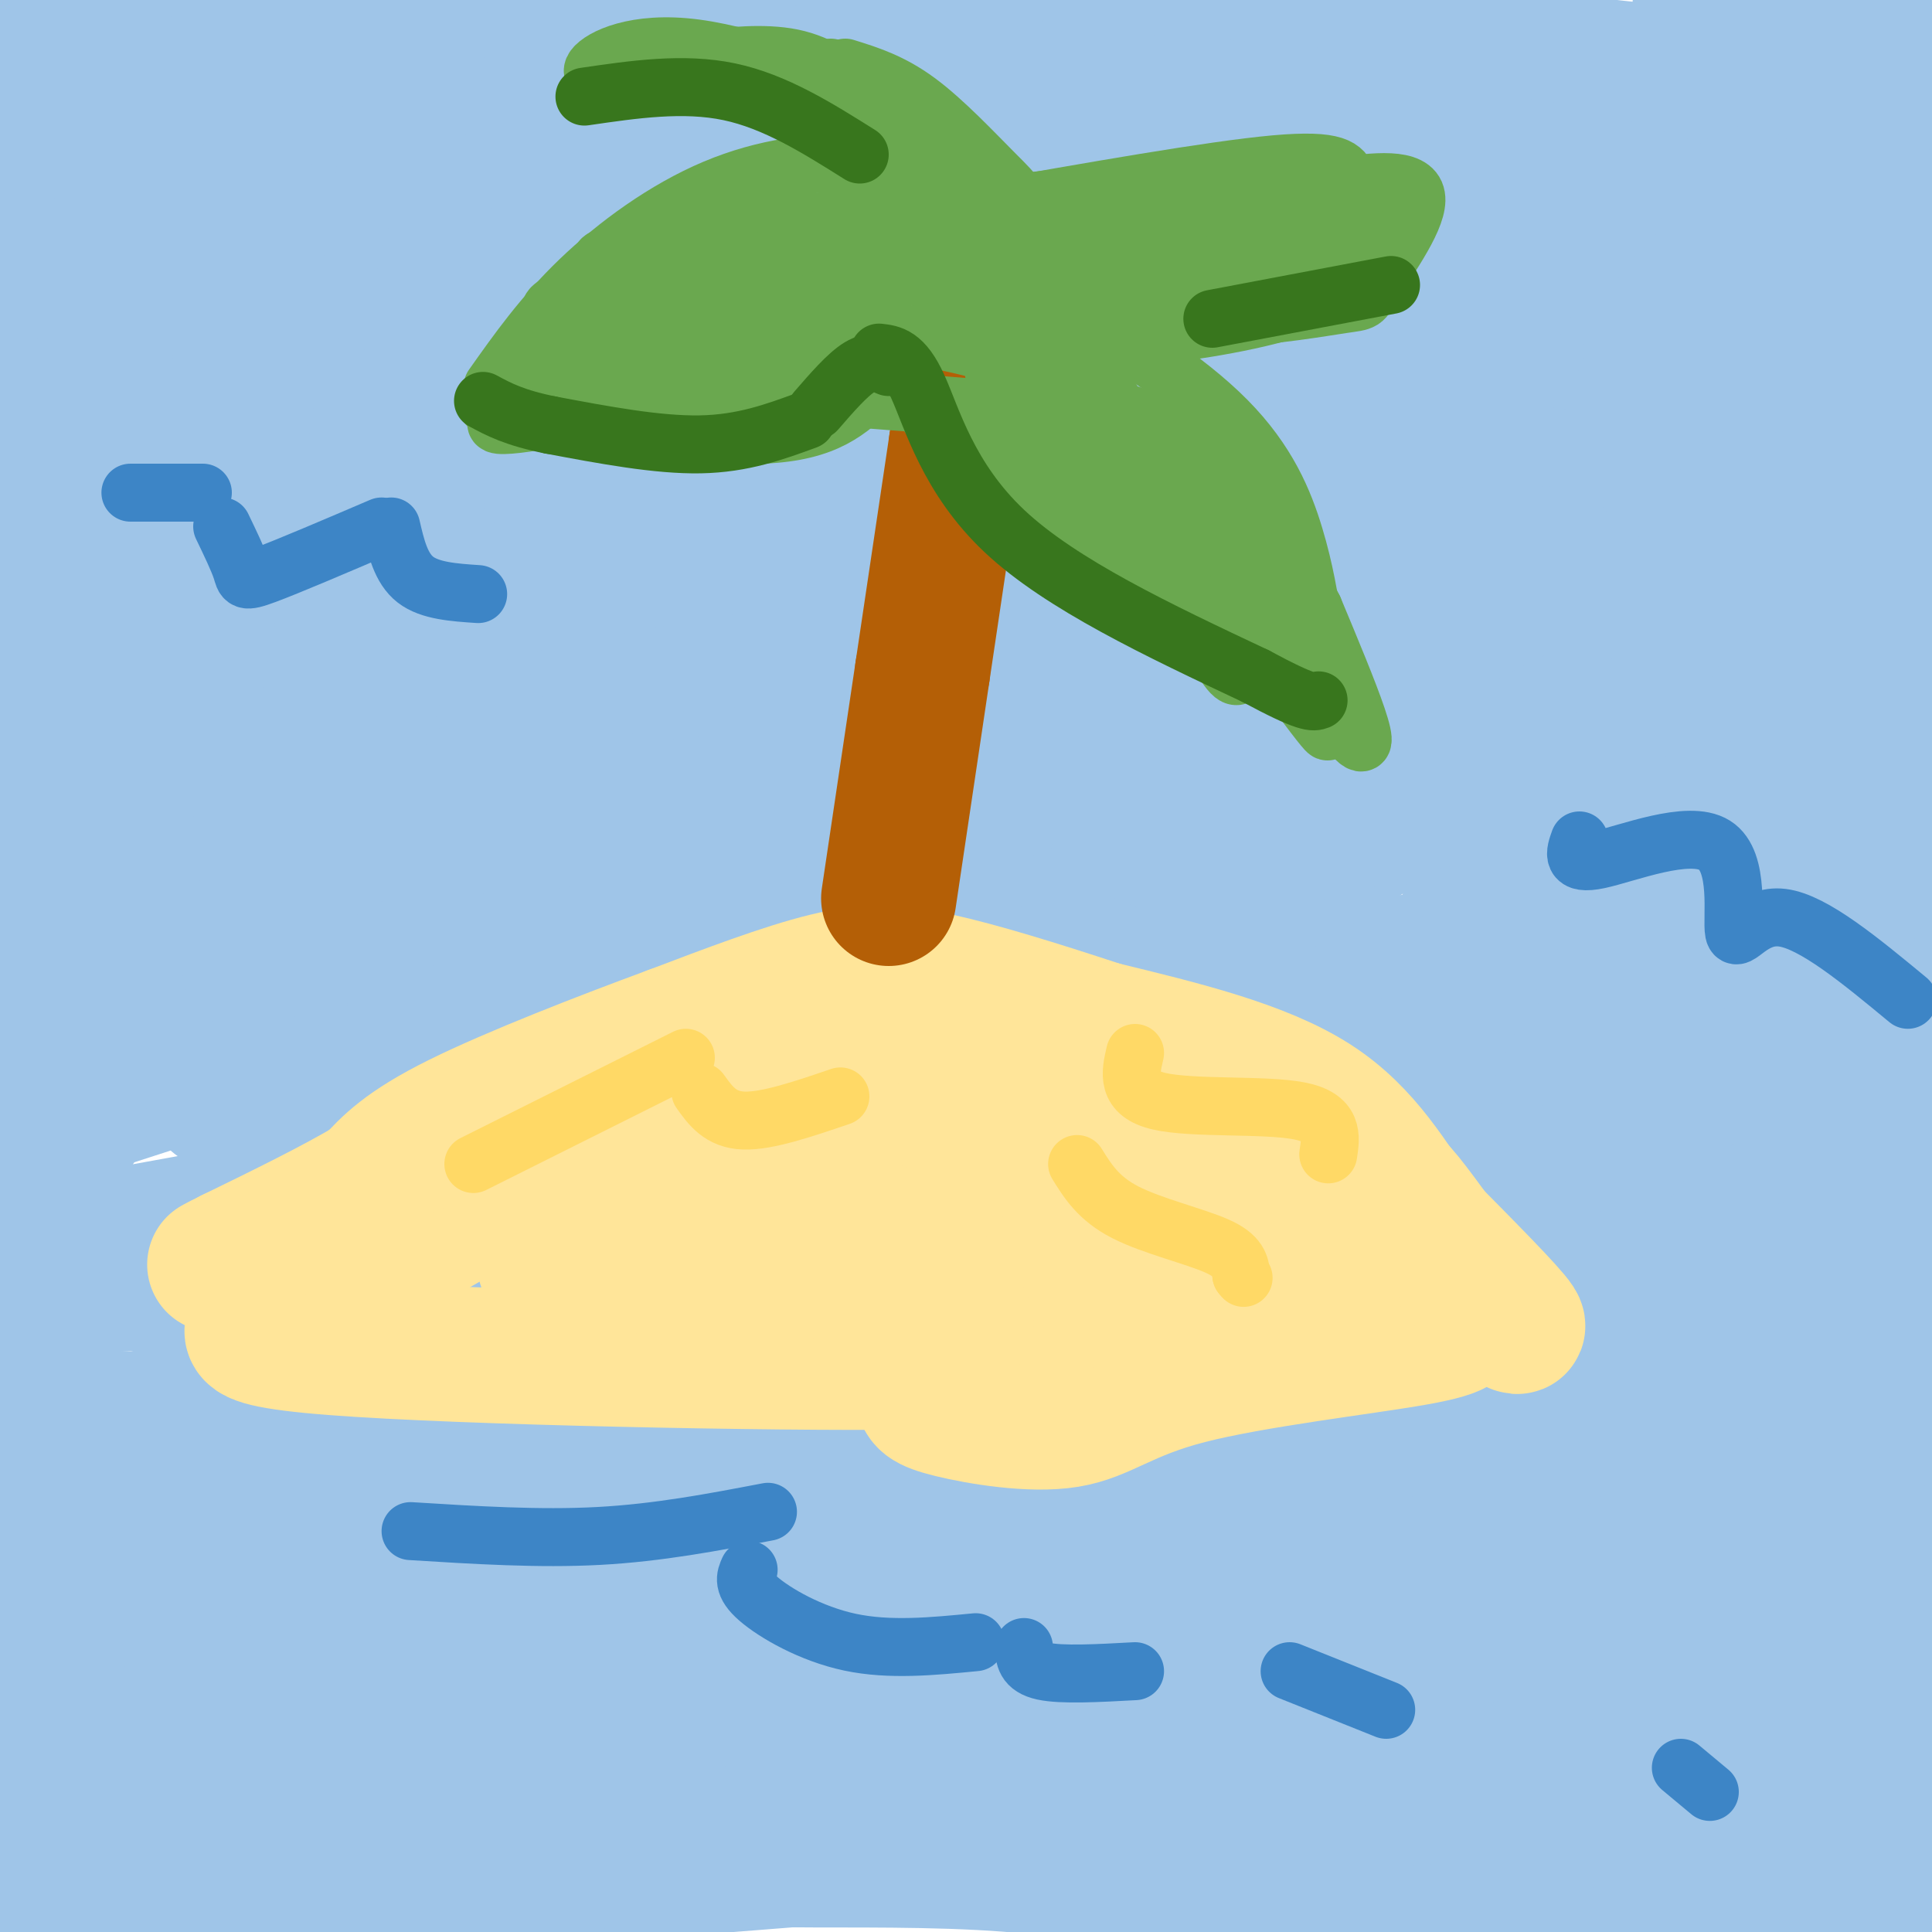 <svg viewBox='0 0 400 400' version='1.1' xmlns='http://www.w3.org/2000/svg' xmlns:xlink='http://www.w3.org/1999/xlink'><g fill='none' stroke='rgb(159,197,232)' stroke-width='28' stroke-linecap='round' stroke-linejoin='round'><path d='M10,3c-13.167,-1.083 -26.333,-2.167 17,-3c43.333,-0.833 143.167,-1.417 243,-2'/><path d='M352,1c5.518,3.518 11.036,7.036 23,9c11.964,1.964 30.375,2.375 27,4c-3.375,1.625 -28.536,4.464 -68,0c-39.464,-4.464 -93.232,-16.232 -147,-28'/><path d='M226,14c0.000,0.000 188.000,26.000 188,26'/><path d='M404,75c-20.935,3.327 -41.869,6.655 -68,10c-26.131,3.345 -57.458,6.708 -98,7c-40.542,0.292 -90.298,-2.488 -140,-8c-49.702,-5.512 -99.351,-13.756 -149,-22'/><path d='M77,74c0.000,0.000 335.000,17.000 335,17'/><path d='M319,104c-41.422,8.178 -82.844,16.356 -131,22c-48.156,5.644 -103.044,8.756 -148,13c-44.956,4.244 -79.978,9.622 -115,15'/><path d='M10,165c35.833,-2.167 71.667,-4.333 139,-6c67.333,-1.667 166.167,-2.833 265,-4'/><path d='M400,146c-37.111,4.533 -74.222,9.067 -111,14c-36.778,4.933 -73.222,10.267 -134,27c-60.778,16.733 -145.889,44.867 -231,73'/><path d='M129,266c0.000,0.000 328.000,-6.000 328,-6'/><path d='M312,257c0.000,0.000 -325.000,10.000 -325,10'/><path d='M68,297c0.000,0.000 361.000,8.000 361,8'/><path d='M363,310c0.000,0.000 -411.000,29.000 -411,29'/><path d='M25,323c130.167,-8.167 260.333,-16.333 350,-24c89.667,-7.667 138.833,-14.833 188,-22'/><path d='M310,283c-63.500,13.417 -127.000,26.833 -193,50c-66.000,23.167 -134.500,56.083 -203,89'/><path d='M350,397c0.000,0.000 -108.000,34.000 -108,34'/><path d='M281,402c9.652,-12.027 19.303,-24.053 24,-26c4.697,-1.947 4.438,6.187 9,12c4.562,5.813 13.945,9.306 24,11c10.055,1.694 20.783,1.589 26,1c5.217,-0.589 4.923,-1.663 3,-3c-1.923,-1.337 -5.474,-2.936 -8,-4c-2.526,-1.064 -4.026,-1.594 4,0c8.026,1.594 25.579,5.313 32,7c6.421,1.687 1.711,1.344 -3,1'/><path d='M392,401c0.282,-1.263 2.487,-4.921 -9,-6c-11.487,-1.079 -36.667,0.422 -56,-2c-19.333,-2.422 -32.821,-8.768 -90,-10c-57.179,-1.232 -158.051,2.648 -178,3c-19.949,0.352 41.026,-2.824 102,-6'/><path d='M161,380c24.031,-0.650 33.110,0.724 64,-3c30.890,-3.724 83.592,-12.548 86,-12c2.408,0.548 -45.478,10.466 -80,15c-34.522,4.534 -55.679,3.682 -70,3c-14.321,-0.682 -21.806,-1.195 25,-5c46.806,-3.805 147.903,-10.903 249,-18'/><path d='M380,386c0.000,0.000 -34.000,19.000 -34,19'/><path d='M366,397c6.250,-3.583 12.500,-7.167 19,-13c6.500,-5.833 13.250,-13.917 20,-22'/><path d='M400,342c-2.690,-3.759 -5.380,-7.518 -16,0c-10.620,7.518 -29.169,26.313 -40,38c-10.831,11.687 -13.942,16.265 -10,15c3.942,-1.265 14.939,-8.375 28,-23c13.061,-14.625 28.187,-36.765 34,-44c5.813,-7.235 2.315,0.437 -4,17c-6.315,16.563 -15.446,42.018 -17,38c-1.554,-4.018 4.470,-37.510 7,-66c2.530,-28.490 1.566,-51.978 -4,-49c-5.566,2.978 -15.733,32.422 -29,59c-13.267,26.578 -29.633,50.289 -46,74'/><path d='M303,401c-7.255,11.601 -2.393,3.605 0,3c2.393,-0.605 2.316,6.183 12,-14c9.684,-20.183 29.130,-67.337 51,-114c21.870,-46.663 46.166,-92.836 22,-66c-24.166,26.836 -96.793,126.680 -111,154c-14.207,27.320 30.006,-17.884 63,-54c32.994,-36.116 54.769,-63.144 60,-63c5.231,0.144 -6.082,27.461 -11,44c-4.918,16.539 -3.439,22.299 -2,26c1.439,3.701 2.840,5.343 3,5c0.160,-0.343 -0.920,-2.672 -2,-5'/><path d='M388,317c-3.347,-2.301 -10.714,-5.552 -13,-7c-2.286,-1.448 0.510,-1.092 -9,2c-9.510,3.092 -31.325,8.921 -27,11c4.325,2.079 34.789,0.408 34,2c-0.789,1.592 -32.830,6.447 -45,9c-12.170,2.553 -4.469,2.803 -2,4c2.469,1.197 -0.295,3.342 3,4c3.295,0.658 12.647,-0.171 22,-1'/><path d='M351,341c-23.586,0.121 -93.552,0.922 -115,0c-21.448,-0.922 5.623,-3.567 29,-5c23.377,-1.433 43.059,-1.654 42,-1c-1.059,0.654 -22.860,2.184 -42,7c-19.140,4.816 -35.618,12.917 -58,17c-22.382,4.083 -50.670,4.146 -58,5c-7.330,0.854 6.296,2.499 37,0c30.704,-2.499 78.487,-9.143 97,-12c18.513,-2.857 7.757,-1.929 -3,-1'/><path d='M280,351c-31.071,6.571 -107.250,23.500 -125,30c-17.750,6.500 22.929,2.571 54,5c31.071,2.429 52.536,11.214 74,20'/><path d='M225,404c13.481,-2.197 26.962,-4.393 37,-7c10.038,-2.607 16.635,-5.624 17,-8c0.365,-2.376 -5.500,-4.111 -12,-6c-6.500,-1.889 -13.635,-3.932 -61,-1c-47.365,2.932 -134.962,10.838 -178,14c-43.038,3.162 -41.519,1.581 -40,0'/><path d='M1,390c-3.982,-1.048 -7.964,-2.095 27,-4c34.964,-1.905 108.875,-4.667 121,-4c12.125,0.667 -37.536,4.762 -75,6c-37.464,1.238 -62.732,-0.381 -88,-2'/><path d='M34,367c120.112,-4.700 240.224,-9.401 216,-7c-24.224,2.401 -192.784,11.903 -241,9c-48.216,-2.903 23.911,-18.211 118,-28c94.089,-9.789 210.139,-14.059 197,-7c-13.139,7.059 -155.468,25.445 -208,31c-52.532,5.555 -15.266,-1.723 22,-9'/><path d='M138,356c18.391,-8.540 53.367,-25.391 71,-34c17.633,-8.609 17.921,-8.975 17,-10c-0.921,-1.025 -3.051,-2.708 2,-5c5.051,-2.292 17.283,-5.194 -19,-3c-36.283,2.194 -121.081,9.484 -167,15c-45.919,5.516 -52.960,9.258 -60,13'/><path d='M0,327c30.578,-16.751 61.156,-33.503 74,-44c12.844,-10.497 7.956,-14.741 -11,4c-18.956,18.741 -51.978,60.467 -62,54c-10.022,-6.467 2.956,-61.126 7,-82c4.044,-20.874 -0.844,-7.964 -4,-1c-3.156,6.964 -4.578,7.982 -6,9'/><path d='M13,293c36.724,2.265 73.448,4.530 132,5c58.552,0.470 138.933,-0.855 161,-3c22.067,-2.145 -14.179,-5.110 -28,-7c-13.821,-1.890 -5.217,-2.704 -27,0c-21.783,2.704 -73.951,8.927 -123,14c-49.049,5.073 -94.977,8.996 -111,6c-16.023,-2.996 -2.141,-12.912 51,-21c53.141,-8.088 145.540,-14.349 180,-17c34.460,-2.651 10.980,-1.694 4,0c-6.980,1.694 2.542,4.124 -15,9c-17.542,4.876 -62.146,12.197 -90,17c-27.854,4.803 -38.958,7.086 -58,8c-19.042,0.914 -46.021,0.457 -73,0'/><path d='M16,304c-17.555,0.109 -24.942,0.382 5,-8c29.942,-8.382 97.213,-25.418 137,-34c39.787,-8.582 52.089,-8.708 78,-10c25.911,-1.292 65.430,-3.748 69,-3c3.570,0.748 -28.808,4.701 -51,7c-22.192,2.299 -34.198,2.942 -78,4c-43.802,1.058 -119.401,2.529 -195,4'/><path d='M18,257c64.667,-11.756 129.333,-23.511 189,-29c59.667,-5.489 114.333,-4.711 148,-4c33.667,0.711 46.333,1.356 59,2'/><path d='M363,228c-80.706,-0.481 -161.413,-0.962 -204,0c-42.587,0.962 -47.055,3.365 -63,8c-15.945,4.635 -43.367,11.500 -13,5c30.367,-6.500 118.522,-26.365 172,-36c53.478,-9.635 72.279,-9.038 95,-9c22.721,0.038 49.360,-0.481 76,-1'/><path d='M359,228c-12.282,5.900 -24.565,11.799 -69,26c-44.435,14.201 -121.024,36.703 -125,37c-3.976,0.297 64.660,-21.612 112,-35c47.340,-13.388 73.383,-18.254 97,-22c23.617,-3.746 44.809,-6.373 66,-9'/><path d='M389,220c-83.615,8.439 -167.230,16.879 -180,8c-12.770,-8.879 45.305,-35.076 85,-62c39.695,-26.924 61.009,-54.575 73,-68c11.991,-13.425 14.658,-12.623 14,-15c-0.658,-2.377 -4.642,-7.933 4,-10c8.642,-2.067 29.910,-0.646 -14,-4c-43.910,-3.354 -152.997,-11.484 -185,-17c-32.003,-5.516 13.079,-8.417 33,-10c19.921,-1.583 14.680,-1.847 27,-2c12.320,-0.153 42.202,-0.195 59,1c16.798,1.195 20.514,3.627 15,5c-5.514,1.373 -20.257,1.686 -35,2'/><path d='M285,48c-26.000,1.190 -73.500,3.167 -120,-1c-46.500,-4.167 -92.000,-14.476 -125,-19c-33.000,-4.524 -53.500,-3.262 -74,-2'/><path d='M12,22c68.405,-1.554 136.810,-3.107 189,-2c52.190,1.107 88.167,4.875 75,6c-13.167,1.125 -75.476,-0.393 -134,-3c-58.524,-2.607 -113.262,-6.304 -168,-10'/><path d='M78,3c47.881,-3.315 95.762,-6.631 101,0c5.238,6.631 -32.167,23.208 -67,36c-34.833,12.792 -67.095,21.798 -88,29c-20.905,7.202 -30.452,12.601 -40,18'/><path d='M7,48c11.631,-15.363 23.262,-30.726 27,-37c3.738,-6.274 -0.417,-3.458 -4,0c-3.583,3.458 -6.595,7.560 -12,17c-5.405,9.440 -13.202,24.220 -21,39'/><path d='M1,13c0.000,0.000 8.000,-25.000 8,-25'/><path d='M14,0c-1.173,101.232 -2.345,202.464 0,227c2.345,24.536 8.208,-27.625 12,-57c3.792,-29.375 5.512,-35.964 7,-63c1.488,-27.036 2.744,-74.518 4,-122'/><path d='M26,35c-9.137,78.839 -18.274,157.679 -24,209c-5.726,51.321 -8.042,75.125 -1,44c7.042,-31.125 23.440,-117.179 34,-182c10.560,-64.821 15.280,-108.411 20,-152'/><path d='M52,40c-6.244,93.067 -12.489,186.133 -7,188c5.489,1.867 22.711,-87.467 32,-146c9.289,-58.533 10.644,-86.267 12,-114'/><path d='M80,80c-14.509,80.628 -29.018,161.257 -37,206c-7.982,44.743 -9.439,53.601 -1,28c8.439,-25.601 26.772,-85.662 48,-147c21.228,-61.338 45.351,-123.954 58,-160c12.649,-36.046 13.825,-45.523 15,-55'/><path d='M138,55c-20.111,59.800 -40.222,119.599 -51,152c-10.778,32.401 -12.222,37.403 -17,58c-4.778,20.597 -12.889,56.789 -5,39c7.889,-17.789 31.778,-89.559 46,-135c14.222,-45.441 18.778,-64.555 23,-89c4.222,-24.445 8.111,-54.223 12,-84'/><path d='M117,12c-23.596,64.376 -47.193,128.753 -58,161c-10.807,32.247 -8.826,32.365 -1,17c7.826,-15.365 21.496,-46.212 27,-78c5.504,-31.788 2.842,-64.518 17,-70c14.158,-5.482 45.135,16.283 63,26c17.865,9.717 22.617,7.385 17,3c-5.617,-4.385 -21.605,-10.824 -33,-14c-11.395,-3.176 -18.198,-3.088 -25,-3'/><path d='M124,54c-9.286,0.143 -20.000,2.000 -12,0c8.000,-2.000 34.714,-7.857 87,-3c52.286,4.857 130.143,20.429 208,36'/><path d='M404,87c-15.435,-5.413 -30.870,-10.826 -54,-21c-23.130,-10.174 -53.955,-25.110 -60,-31c-6.045,-5.890 12.689,-2.733 23,-1c10.311,1.733 12.199,2.044 19,4c6.801,1.956 18.515,5.559 33,12c14.485,6.441 31.743,15.721 49,25'/><path d='M395,72c-30.321,-8.280 -60.643,-16.560 -66,-20c-5.357,-3.440 14.250,-2.042 27,-1c12.750,1.042 18.643,1.726 28,5c9.357,3.274 22.179,9.137 35,15'/><path d='M390,162c-6.521,8.789 -13.042,17.579 -15,21c-1.958,3.421 0.649,1.474 5,-7c4.351,-8.474 10.448,-23.474 13,-50c2.552,-26.526 1.558,-64.578 2,-77c0.442,-12.422 2.318,0.785 1,38c-1.318,37.215 -5.831,98.439 -7,98c-1.169,-0.439 1.006,-62.540 1,-91c-0.006,-28.460 -2.194,-23.278 -5,-31c-2.806,-7.722 -6.230,-28.349 -8,-19c-1.770,9.349 -1.885,48.675 -2,88'/><path d='M375,132c-0.902,28.833 -2.156,56.917 -2,68c0.156,11.083 1.722,5.167 4,0c2.278,-5.167 5.267,-9.583 8,-14c2.733,-4.417 5.209,-8.833 9,-24c3.791,-15.167 8.895,-41.083 14,-67'/><path d='M400,117c-1.744,6.064 -3.489,12.127 -9,36c-5.511,23.873 -14.789,65.555 -19,45c-4.211,-20.555 -3.355,-103.349 -3,-127c0.355,-23.651 0.209,11.839 -4,37c-4.209,25.161 -12.482,39.993 -20,67c-7.518,27.007 -14.283,66.190 -11,56c3.283,-10.190 16.612,-69.752 22,-112c5.388,-42.248 2.835,-67.182 2,-61c-0.835,6.182 0.047,43.481 -1,67c-1.047,23.519 -4.024,33.260 -7,43'/><path d='M350,168c-4.997,28.970 -13.990,79.896 -14,68c-0.010,-11.896 8.963,-86.612 13,-129c4.037,-42.388 3.138,-52.447 -3,-40c-6.138,12.447 -17.517,47.400 -30,89c-12.483,41.600 -26.071,89.846 -16,62c10.071,-27.846 43.803,-131.783 56,-165c12.197,-33.217 2.861,4.288 -10,39c-12.861,34.712 -29.246,66.632 -40,92c-10.754,25.368 -15.877,44.184 -21,63'/><path d='M285,247c-2.155,5.262 2.958,-13.083 19,-45c16.042,-31.917 43.012,-77.405 53,-93c9.988,-15.595 2.994,-1.298 -4,13'/><path d='M327,149c-10.932,-9.350 -21.865,-18.700 -32,-24c-10.135,-5.300 -19.473,-6.550 -25,-9c-5.527,-2.450 -7.245,-6.098 -42,0c-34.755,6.098 -102.548,21.943 -105,19c-2.452,-2.943 60.435,-24.676 97,-35c36.565,-10.324 46.806,-9.241 20,-4c-26.806,5.241 -90.659,14.640 -122,21c-31.341,6.360 -30.171,9.680 -29,13'/><path d='M89,130c-4.113,0.312 0.106,-5.410 34,-12c33.894,-6.590 97.464,-14.050 127,-17c29.536,-2.950 25.039,-1.390 26,0c0.961,1.390 7.380,2.608 15,5c7.620,2.392 16.440,5.956 12,11c-4.440,5.044 -22.138,11.569 -55,17c-32.862,5.431 -80.886,9.770 -83,7c-2.114,-2.770 41.682,-12.649 70,-18c28.318,-5.351 41.159,-6.176 54,-7'/><path d='M289,116c17.041,-1.704 32.643,-2.465 34,0c1.357,2.465 -11.532,8.155 -17,11c-5.468,2.845 -3.514,2.846 -29,10c-25.486,7.154 -78.413,21.460 -122,28c-43.587,6.540 -77.834,5.314 -93,6c-15.166,0.686 -11.252,3.285 25,1c36.252,-2.285 104.843,-9.453 154,-13c49.157,-3.547 78.882,-3.473 76,0c-2.882,3.473 -38.370,10.343 -73,22c-34.630,11.657 -68.400,28.100 -96,39c-27.600,10.900 -49.028,16.257 -54,17c-4.972,0.743 6.514,-3.129 18,-7'/><path d='M112,230c8.607,-3.451 21.123,-8.578 49,-16c27.877,-7.422 71.113,-17.138 66,-14c-5.113,3.138 -58.577,19.130 -87,26c-28.423,6.870 -31.806,4.619 -29,-1c2.806,-5.619 11.802,-14.605 18,-19c6.198,-4.395 9.599,-4.197 13,-4'/><path d='M142,206c-14.917,1.083 -29.833,2.167 -41,5c-11.167,2.833 -18.583,7.417 -26,12'/></g>
<g fill='none' stroke='rgb(255,229,153)' stroke-width='28' stroke-linecap='round' stroke-linejoin='round'><path d='M139,219c13.778,-4.222 27.556,-8.444 34,-6c6.444,2.444 5.556,11.556 13,15c7.444,3.444 23.222,1.222 39,-1'/><path d='M225,227c10.111,-0.156 15.889,-0.044 24,4c8.111,4.044 18.556,12.022 29,20'/><path d='M280,251c-8.280,-6.494 -16.560,-12.988 -26,-17c-9.440,-4.012 -20.042,-5.542 -28,-7c-7.958,-1.458 -13.274,-2.845 -28,-3c-14.726,-0.155 -38.863,0.923 -63,2'/><path d='M135,226c-12.343,2.258 -24.686,4.517 -31,6c-6.314,1.483 -6.600,2.191 -6,4c0.600,1.809 2.085,4.718 3,7c0.915,2.282 1.262,3.938 -5,8c-6.262,4.062 -19.131,10.531 -32,17'/><path d='M64,271c-10.978,2.956 -21.956,5.911 5,8c26.956,2.089 91.844,3.311 119,3c27.156,-0.311 16.578,-2.156 6,-4'/><path d='M191,281c-0.057,2.624 -0.115,5.248 0,7c0.115,1.752 0.402,2.632 6,4c5.598,1.368 16.508,3.226 24,2c7.492,-1.226 11.565,-5.535 25,-9c13.435,-3.465 36.233,-6.087 47,-8c10.767,-1.913 9.505,-3.118 9,-5c-0.505,-1.882 -0.252,-4.441 0,-7'/><path d='M302,265c-3.643,-3.452 -12.750,-8.583 -27,-12c-14.250,-3.417 -33.643,-5.119 -40,-6c-6.357,-0.881 0.321,-0.940 7,-1'/><path d='M242,246c-0.223,2.703 -0.446,5.407 -15,7c-14.554,1.593 -43.438,2.076 -35,4c8.438,1.924 54.200,5.289 65,7c10.800,1.711 -13.362,1.768 -27,4c-13.638,2.232 -16.754,6.638 -20,8c-3.246,1.362 -6.623,-0.319 -10,-2'/><path d='M200,274c-7.141,-0.753 -19.992,-1.635 -27,-1c-7.008,0.635 -8.173,2.786 -2,-3c6.173,-5.786 19.686,-19.510 25,-26c5.314,-6.490 2.431,-5.747 -8,-5c-10.431,0.747 -28.409,1.499 -39,3c-10.591,1.501 -13.796,3.750 -17,6'/><path d='M132,248c4.787,-0.691 25.255,-5.417 21,-2c-4.255,3.417 -33.233,14.978 -39,16c-5.767,1.022 11.678,-8.494 21,-13c9.322,-4.506 10.521,-4.002 11,-3c0.479,1.002 0.240,2.501 0,4'/><path d='M146,250c-0.436,2.529 -1.527,6.853 -4,10c-2.473,3.147 -6.327,5.117 3,5c9.327,-0.117 31.836,-2.321 39,-5c7.164,-2.679 -1.018,-5.831 -14,-9c-12.982,-3.169 -30.764,-6.353 -37,-10c-6.236,-3.647 -0.924,-7.756 0,-10c0.924,-2.244 -2.538,-2.622 -6,-3'/><path d='M127,228c-3.923,-0.027 -10.732,1.405 -11,0c-0.268,-1.405 6.005,-5.648 10,-8c3.995,-2.352 5.713,-2.815 16,-4c10.287,-1.185 29.144,-3.093 48,-5'/><path d='M190,211c16.690,1.155 34.417,6.542 47,14c12.583,7.458 20.024,16.988 27,21c6.976,4.012 13.488,2.506 20,1'/><path d='M284,247c3.822,-0.689 3.378,-2.911 6,0c2.622,2.911 8.311,10.956 14,19'/><path d='M304,266c5.289,5.667 11.511,10.333 10,8c-1.511,-2.333 -10.756,-11.667 -20,-21'/><path d='M294,253c-6.044,-8.156 -11.156,-18.044 -22,-25c-10.844,-6.956 -27.422,-10.978 -44,-15'/><path d='M228,213c-13.512,-4.452 -25.292,-8.083 -34,-10c-8.708,-1.917 -14.345,-2.119 -23,0c-8.655,2.119 -20.327,6.560 -32,11'/><path d='M139,214c-13.956,5.133 -32.844,12.467 -44,18c-11.156,5.533 -14.578,9.267 -18,13'/><path d='M77,245c-7.833,4.667 -18.417,9.833 -29,15'/><path d='M48,260c-5.167,2.667 -3.583,1.833 -2,1'/></g>
<g fill='none' stroke='rgb(180,95,6)' stroke-width='28' stroke-linecap='round' stroke-linejoin='round'><path d='M184,186c0.000,0.000 7.000,-47.000 7,-47'/><path d='M191,139c2.333,-15.667 4.667,-31.333 7,-47'/><path d='M198,92c1.500,-10.333 1.750,-12.667 2,-15'/></g>
<g fill='none' stroke='rgb(106,168,79)' stroke-width='12' stroke-linecap='round' stroke-linejoin='round'><path d='M197,40c-5.899,-2.667 -11.798,-5.333 -20,-6c-8.202,-0.667 -18.708,0.667 -29,5c-10.292,4.333 -20.369,11.667 -28,19c-7.631,7.333 -12.815,14.667 -18,22'/><path d='M101,84c21.889,3.289 43.778,6.578 57,6c13.222,-0.578 17.778,-5.022 23,-10c5.222,-4.978 11.111,-10.489 17,-16'/><path d='M201,44c25.000,-4.417 50.000,-8.833 63,-10c13.000,-1.167 14.000,0.917 15,3'/><path d='M282,40c-0.440,5.917 -0.881,11.833 -3,16c-2.119,4.167 -5.917,6.583 -15,9c-9.083,2.417 -23.452,4.833 -36,5c-12.548,0.167 -23.274,-1.917 -34,-4'/><path d='M205,65c4.494,-1.351 8.988,-2.702 18,1c9.012,3.702 22.542,12.458 31,21c8.458,8.542 11.845,16.869 14,24c2.155,7.131 3.077,13.065 4,19'/><path d='M268,133c-5.345,1.137 -10.690,2.274 -15,2c-4.310,-0.274 -7.583,-1.958 -18,-10c-10.417,-8.042 -27.976,-22.440 -37,-32c-9.024,-9.560 -9.512,-14.280 -10,-19'/><path d='M188,74c-1.667,-3.500 -0.833,-2.750 0,-2'/><path d='M196,66c11.622,-3.000 23.244,-6.000 32,-10c8.756,-4.000 14.644,-9.000 22,-12c7.356,-3.000 16.178,-4.000 25,-5'/><path d='M275,39c8.289,-1.400 16.511,-2.400 18,1c1.489,3.400 -3.756,11.200 -9,19'/><path d='M284,59c-1.714,3.667 -1.500,3.333 -6,4c-4.500,0.667 -13.714,2.333 -26,3c-12.286,0.667 -27.643,0.333 -43,0'/><path d='M209,66c-6.104,-3.566 0.137,-12.482 2,-18c1.863,-5.518 -0.652,-7.640 -5,-12c-4.348,-4.360 -10.528,-10.960 -16,-15c-5.472,-4.040 -10.236,-5.520 -15,-7'/><path d='M172,14c9.644,7.956 19.289,15.911 24,20c4.711,4.089 4.489,4.311 4,5c-0.489,0.689 -1.244,1.844 -2,3'/><path d='M198,42c-12.201,2.225 -41.703,6.287 -43,6c-1.297,-0.287 25.612,-4.923 23,0c-2.612,4.923 -34.746,19.407 -43,24c-8.254,4.593 7.373,-0.703 23,-6'/><path d='M158,66c7.750,-2.909 15.624,-7.182 32,-9c16.376,-1.818 41.255,-1.182 45,-1c3.745,0.182 -13.644,-0.091 -16,-1c-2.356,-0.909 10.322,-2.455 23,-4'/><path d='M242,51c5.940,-0.970 9.290,-1.395 12,0c2.710,1.395 4.779,4.608 11,6c6.221,1.392 16.595,0.961 18,-3c1.405,-3.961 -6.160,-11.451 -16,-13c-9.840,-1.549 -21.954,2.843 -25,5c-3.046,2.157 2.977,2.078 9,2'/><path d='M251,48c7.201,0.306 20.705,0.069 21,0c0.295,-0.069 -12.617,0.028 -22,2c-9.383,1.972 -15.237,5.817 -10,7c5.237,1.183 21.564,-0.297 21,-1c-0.564,-0.703 -18.018,-0.629 -26,1c-7.982,1.629 -6.491,4.815 -5,8'/><path d='M230,65c1.148,0.986 6.517,-0.549 9,-2c2.483,-1.451 2.079,-2.817 -1,-5c-3.079,-2.183 -8.833,-5.182 -15,-7c-6.167,-1.818 -12.746,-2.456 -24,0c-11.254,2.456 -27.184,8.008 -19,6c8.184,-2.008 40.481,-11.574 44,-14c3.519,-2.426 -21.741,2.287 -47,7'/><path d='M177,50c0.250,-1.169 24.376,-7.592 43,-9c18.624,-1.408 31.745,2.198 23,5c-8.745,2.802 -39.356,4.801 -59,8c-19.644,3.199 -28.322,7.600 -37,12'/><path d='M147,66c-2.111,1.153 11.113,-1.963 18,-5c6.887,-3.037 7.437,-5.995 7,-8c-0.437,-2.005 -1.860,-3.056 -1,-4c0.860,-0.944 4.004,-1.781 -6,-1c-10.004,0.781 -33.156,3.178 -39,5c-5.844,1.822 5.619,3.067 15,1c9.381,-2.067 16.680,-7.448 17,-9c0.320,-1.552 -6.340,0.724 -13,3'/><path d='M145,48c-6.488,1.571 -16.208,4.000 -23,9c-6.792,5.000 -10.655,12.571 -8,16c2.655,3.429 11.827,2.714 21,2'/><path d='M135,75c11.199,-1.674 28.697,-6.860 22,-5c-6.697,1.860 -37.590,10.766 -49,15c-11.410,4.234 -3.337,3.795 15,0c18.337,-3.795 46.937,-10.945 55,-14c8.063,-3.055 -4.411,-2.016 -14,0c-9.589,2.016 -16.295,5.008 -23,8'/><path d='M141,79c15.585,2.615 66.049,5.151 87,8c20.951,2.849 12.390,6.011 10,9c-2.390,2.989 1.393,5.804 -6,1c-7.393,-4.804 -25.961,-17.226 -24,-15c1.961,2.226 24.451,19.099 35,28c10.549,8.901 9.157,9.829 8,10c-1.157,0.171 -2.078,-0.414 -3,-1'/><path d='M248,119c-8.624,-5.829 -28.683,-19.903 -37,-25c-8.317,-5.097 -4.893,-1.219 0,4c4.893,5.219 11.255,11.777 19,16c7.745,4.223 16.872,6.112 26,8'/><path d='M256,122c5.323,-0.827 5.631,-6.894 5,-13c-0.631,-6.106 -2.202,-12.252 -4,-16c-1.798,-3.748 -3.822,-5.097 -15,-16c-11.178,-10.903 -31.509,-31.358 -25,-17c6.509,14.358 39.860,63.531 52,82c12.140,18.469 3.070,6.235 -6,-6'/><path d='M263,136c-7.491,-7.660 -23.220,-23.809 -26,-31c-2.780,-7.191 7.389,-5.422 16,-2c8.611,3.422 15.665,8.498 11,5c-4.665,-3.498 -21.047,-15.571 -27,-20c-5.953,-4.429 -1.476,-1.215 3,2'/><path d='M240,90c9.444,14.978 31.556,51.422 39,61c7.444,9.578 0.222,-7.711 -7,-25'/><path d='M272,126c-4.250,-8.548 -11.375,-17.417 -14,-14c-2.625,3.417 -0.750,19.119 -1,25c-0.250,5.881 -2.625,1.940 -5,-2'/><path d='M252,135c-12.976,-14.048 -42.917,-48.167 -46,-57c-3.083,-8.833 20.690,7.619 25,11c4.310,3.381 -10.845,-6.310 -26,-16'/><path d='M205,73c-14.976,-4.298 -39.417,-7.042 -42,-9c-2.583,-1.958 16.690,-3.131 14,-3c-2.690,0.131 -27.345,1.565 -52,3'/><path d='M125,64c-5.180,0.496 7.869,0.236 15,-1c7.131,-1.236 8.345,-3.447 7,-5c-1.345,-1.553 -5.247,-2.447 -13,-1c-7.753,1.447 -19.357,5.236 -20,7c-0.643,1.764 9.673,1.504 20,-1c10.327,-2.504 20.663,-7.252 31,-12'/><path d='M165,51c7.440,-2.711 10.541,-3.490 16,-5c5.459,-1.510 13.278,-3.753 11,-9c-2.278,-5.247 -14.651,-13.499 -23,-18c-8.349,-4.501 -12.675,-5.250 -17,-6'/><path d='M152,13c-4.310,-1.060 -6.583,-0.708 -4,-1c2.583,-0.292 10.024,-1.226 16,0c5.976,1.226 10.488,4.613 15,8'/><path d='M179,20c-4.262,-1.238 -22.417,-8.333 -35,-10c-12.583,-1.667 -19.595,2.095 -21,4c-1.405,1.905 2.798,1.952 7,2'/></g>
<g fill='none' stroke='rgb(255,217,102)' stroke-width='12' stroke-linecap='round' stroke-linejoin='round'><path d='M223,241c2.222,3.578 4.444,7.156 10,10c5.556,2.844 14.444,4.956 19,7c4.556,2.044 4.778,4.022 5,6'/><path d='M257,264c0.833,1.000 0.417,0.500 0,0'/><path d='M98,241c0.000,0.000 44.000,-22.000 44,-22'/><path d='M145,226c2.083,2.917 4.167,5.833 9,6c4.833,0.167 12.417,-2.417 20,-5'/><path d='M235,218c-0.978,4.200 -1.956,8.400 5,10c6.956,1.600 21.844,0.600 29,2c7.156,1.400 6.578,5.200 6,9'/></g>
<g fill='none' stroke='rgb(61,133,198)' stroke-width='12' stroke-linecap='round' stroke-linejoin='round'><path d='M27,102c0.000,0.000 15.000,0.000 15,0'/><path d='M46,109c1.667,3.467 3.333,6.933 4,9c0.667,2.067 0.333,2.733 5,1c4.667,-1.733 14.333,-5.867 24,-10'/><path d='M81,109c1.000,4.333 2.000,8.667 5,11c3.000,2.333 8.000,2.667 13,3'/><path d='M327,174c-0.944,2.627 -1.888,5.254 4,4c5.888,-1.254 18.609,-6.388 24,-3c5.391,3.388 3.451,15.297 4,18c0.549,2.703 3.585,-3.799 10,-3c6.415,0.799 16.207,8.900 26,17'/><path d='M85,317c13.333,0.833 26.667,1.667 39,1c12.333,-0.667 23.667,-2.833 35,-5'/><path d='M155,325c-0.689,1.533 -1.378,3.067 2,6c3.378,2.933 10.822,7.267 19,9c8.178,1.733 17.089,0.867 26,0'/><path d='M212,341c0.083,2.083 0.167,4.167 4,5c3.833,0.833 11.417,0.417 19,0'/><path d='M267,346c0.000,0.000 20.000,8.000 20,8'/><path d='M348,366c0.000,0.000 6.000,5.000 6,5'/></g>
<g fill='none' stroke='rgb(56,118,29)' stroke-width='12' stroke-linecap='round' stroke-linejoin='round'><path d='M182,73c2.533,0.289 5.067,0.578 8,7c2.933,6.422 6.267,18.978 18,30c11.733,11.022 31.867,20.511 52,30'/><path d='M260,140c10.833,5.833 11.917,5.417 13,5'/><path d='M251,66c0.000,0.000 37.000,-7.000 37,-7'/><path d='M121,20c10.250,-1.500 20.500,-3.000 30,-1c9.500,2.000 18.250,7.500 27,13'/><path d='M184,76c-1.750,-0.750 -3.500,-1.500 -6,0c-2.500,1.500 -5.750,5.250 -9,9'/><path d='M167,87c-6.583,2.417 -13.167,4.833 -22,5c-8.833,0.167 -19.917,-1.917 -31,-4'/><path d='M114,88c-7.500,-1.500 -10.750,-3.250 -14,-5'/></g>
</svg>